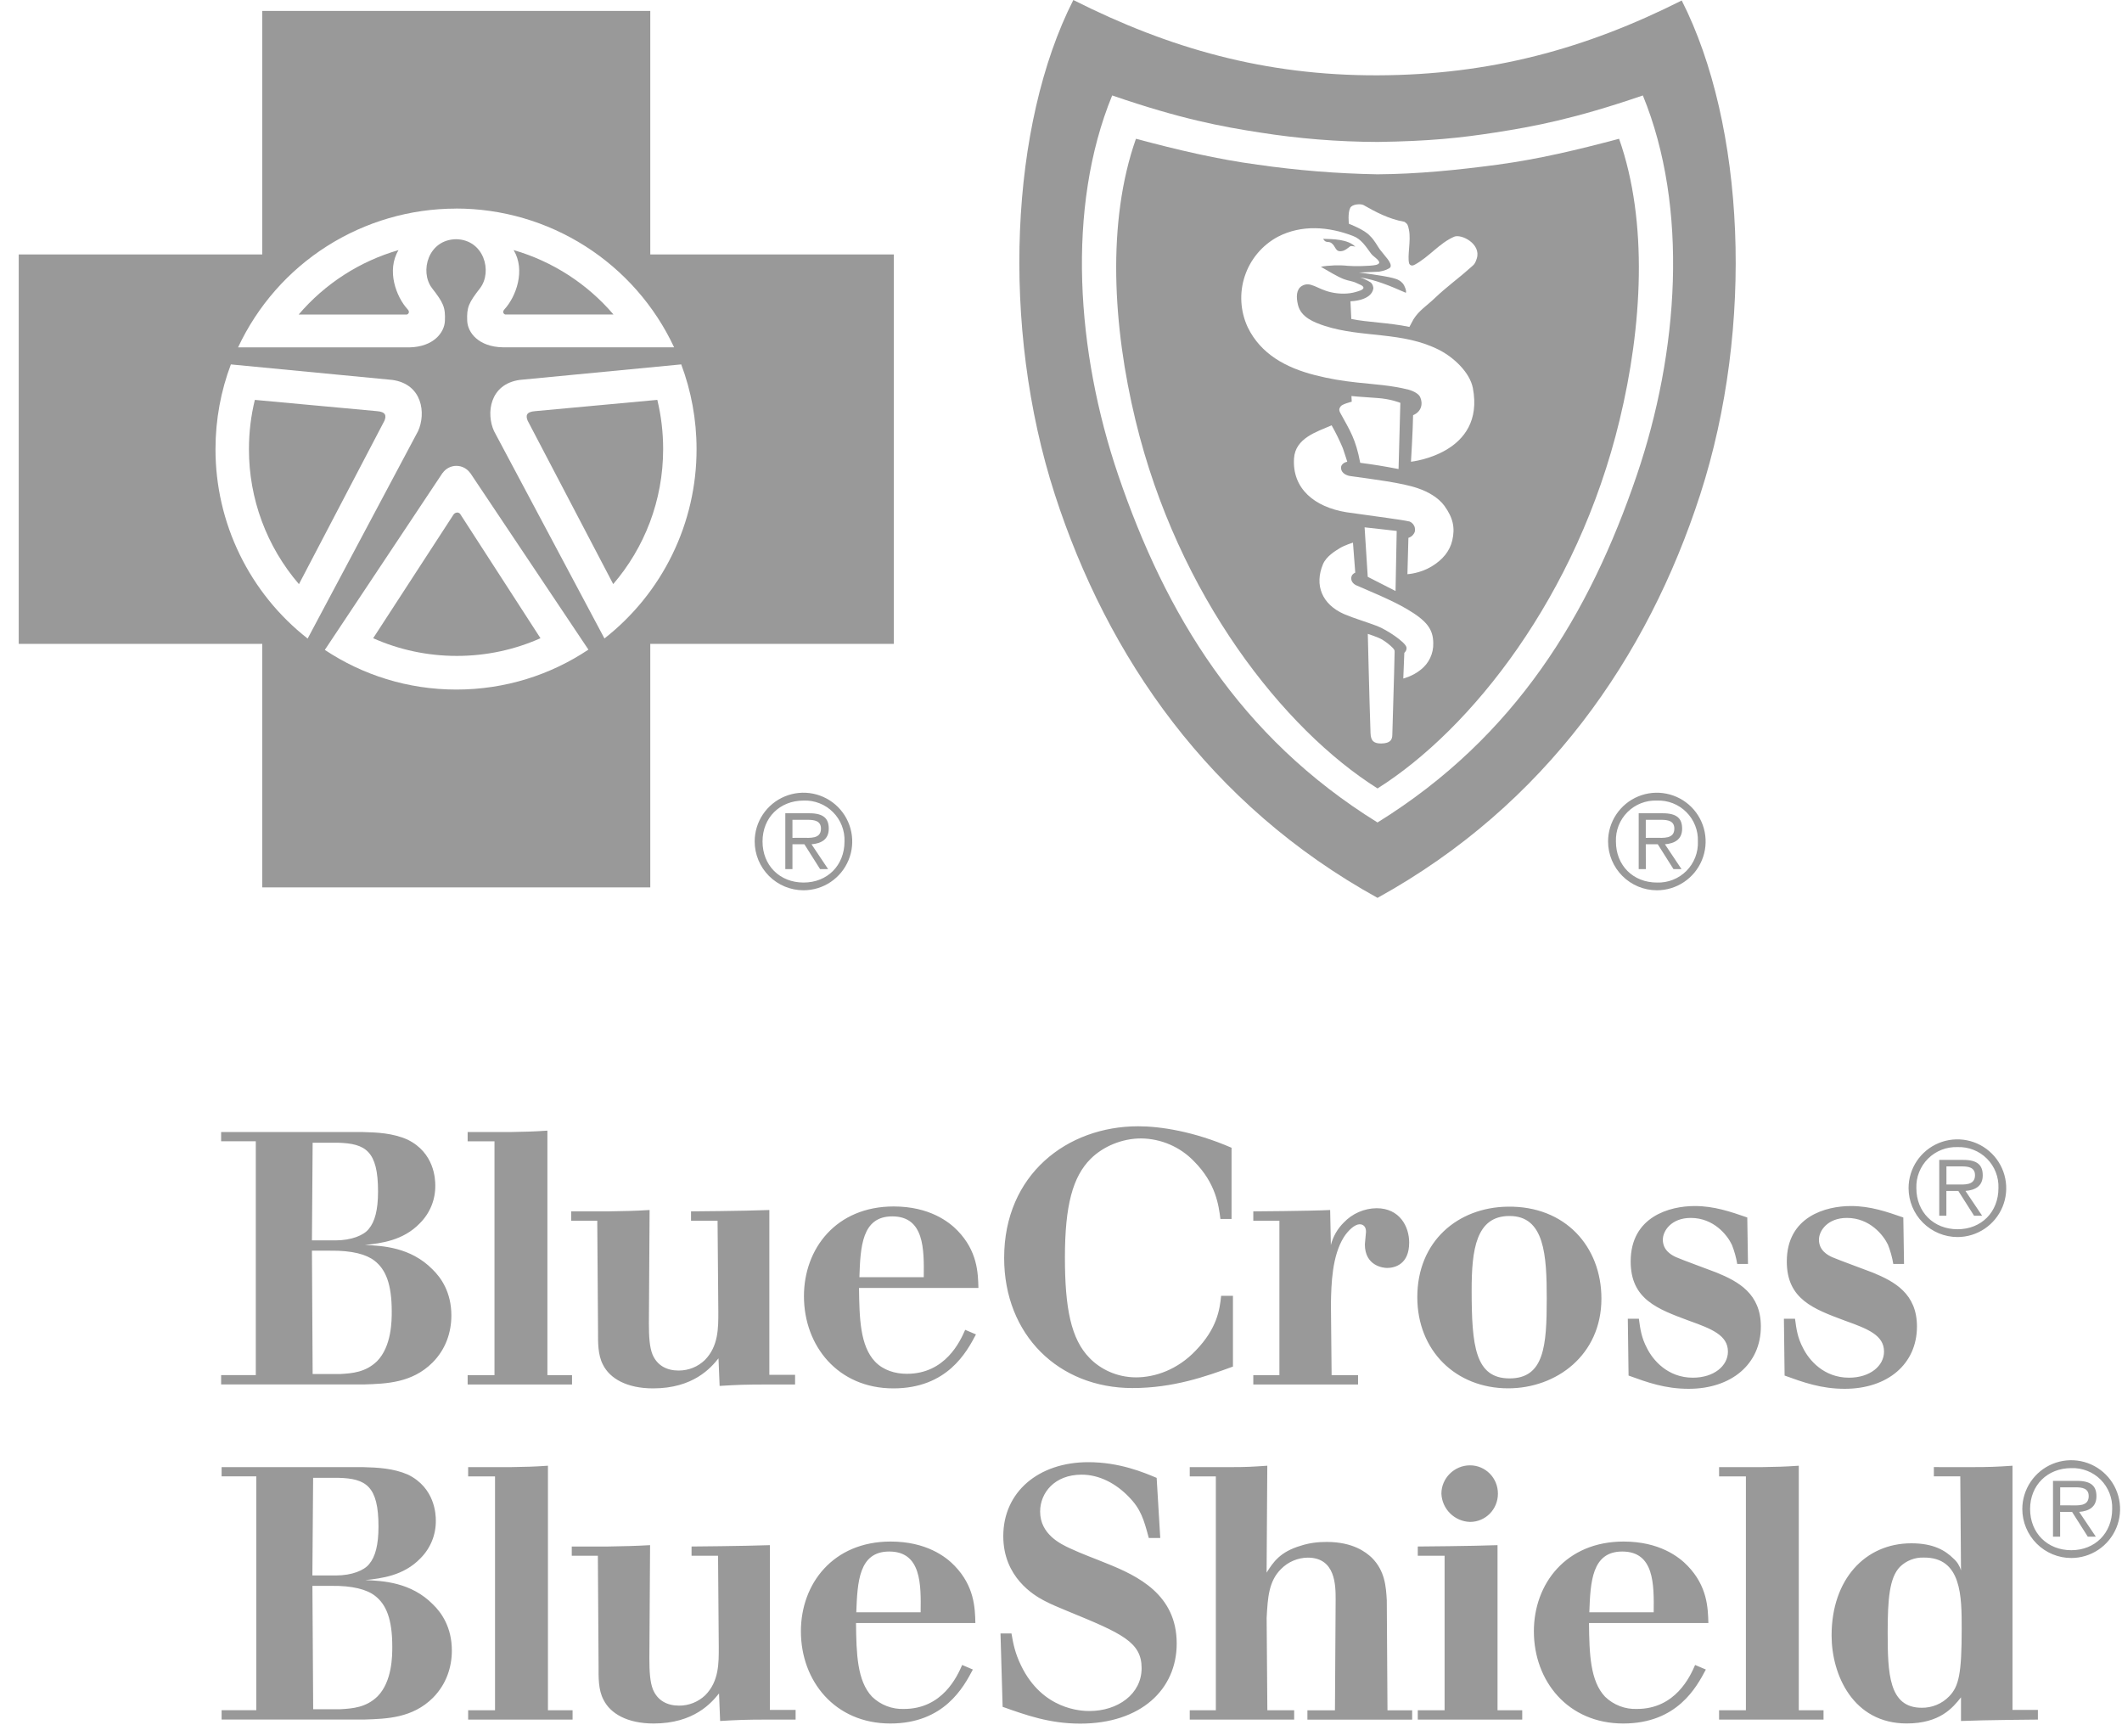 <svg width="110" height="90" viewBox="0 0 110 90" fill="none" xmlns="http://www.w3.org/2000/svg">
<path d="M33.709 0.566V13.188H46.333V33.372H33.709V45.996H13.595V33.372H0.971V13.188H13.595V0.566H33.709ZM23.659 24.146C23.364 24.146 23.103 24.293 22.945 24.517H22.939L16.838 33.685C18.791 34.984 21.137 35.741 23.659 35.741C26.19 35.741 28.544 34.979 30.502 33.671L24.378 24.517H24.372C24.214 24.293 23.953 24.147 23.659 24.146ZM23.702 26.565C23.806 26.566 23.862 26.639 23.877 26.675L28.017 33.08C26.692 33.67 25.224 33.997 23.68 33.997C22.137 33.997 20.669 33.67 19.344 33.08L23.507 26.675C23.529 26.638 23.598 26.566 23.702 26.565ZM11.968 18.888C11.453 20.255 11.171 21.736 11.171 23.281C11.169 25.172 11.598 27.04 12.426 28.74C13.253 30.441 14.457 31.931 15.946 33.097L15.94 33.113L21.67 22.349C22.091 21.433 21.904 19.91 20.337 19.692L11.968 18.888ZM26.945 19.691C25.377 19.909 25.19 21.432 25.611 22.348L31.342 33.109L31.333 33.093C32.822 31.927 34.027 30.437 34.854 28.736C35.682 27.036 36.111 25.169 36.108 23.277C36.108 21.734 35.826 20.253 35.313 18.887L26.945 19.691ZM19.543 21.311C20 21.346 20.034 21.544 19.93 21.804L15.497 30.277C13.821 28.331 12.9 25.847 12.905 23.278C12.905 22.4 13.01 21.546 13.211 20.727L19.543 21.311ZM34.074 20.726C34.272 21.545 34.376 22.399 34.376 23.277C34.376 25.953 33.401 28.397 31.788 30.275L27.352 21.803C27.245 21.54 27.281 21.345 27.739 21.311L34.074 20.726ZM23.642 10.812C21.27 10.812 18.945 11.489 16.943 12.763C14.941 14.037 13.345 15.856 12.341 18.006H21.215C22.477 17.98 23.038 17.237 23.063 16.633C23.094 15.918 22.981 15.691 22.39 14.929C21.744 14.071 22.194 12.415 23.653 12.398C25.092 12.433 25.534 14.075 24.892 14.928C24.301 15.691 24.188 15.917 24.219 16.632C24.244 17.236 24.803 17.977 26.066 18.002H34.944C33.94 15.852 32.342 14.034 30.341 12.76C28.339 11.486 26.015 10.809 23.642 10.809V10.812ZM20.659 12.963C20.023 14.019 20.537 15.389 21.136 16.039C21.245 16.155 21.192 16.271 21.091 16.303H15.482C16.843 14.707 18.644 13.545 20.659 12.963ZM26.626 12.962C28.64 13.546 30.44 14.706 31.802 16.301H26.19C26.092 16.27 26.035 16.154 26.148 16.035C26.744 15.388 27.258 14.018 26.626 12.962Z" fill="black" fill-opacity="0.4"/>
<path d="M39.121 43.614C39.121 43.114 39.27 42.626 39.548 42.21C39.826 41.795 40.221 41.471 40.683 41.28C41.144 41.089 41.653 41.039 42.143 41.136C42.633 41.234 43.083 41.474 43.437 41.828C43.79 42.181 44.031 42.631 44.129 43.121C44.227 43.611 44.178 44.119 43.987 44.581C43.797 45.043 43.473 45.438 43.058 45.717C42.643 45.995 42.155 46.144 41.655 46.145C40.984 46.145 40.339 45.879 39.864 45.404C39.389 44.929 39.122 44.285 39.121 43.614ZM43.777 43.614C43.788 43.333 43.74 43.053 43.637 42.791C43.534 42.529 43.378 42.291 43.179 42.093C42.981 41.894 42.743 41.738 42.481 41.635C42.219 41.532 41.939 41.484 41.658 41.495C40.421 41.495 39.528 42.382 39.528 43.614C39.528 44.857 40.418 45.744 41.658 45.744C42.887 45.744 43.777 44.857 43.777 43.614ZM41.079 45.046H40.709V42.153H41.952C42.706 42.153 42.961 42.436 42.961 42.953C42.961 43.509 42.574 43.718 42.068 43.761L42.927 45.046H42.511L41.698 43.761H41.079V45.046ZM41.59 43.425C41.994 43.425 42.557 43.492 42.557 42.95C42.557 42.546 42.22 42.492 41.87 42.492H41.079V43.427L41.59 43.425ZM83.359 43.614C83.359 43.114 83.508 42.625 83.786 42.21C84.064 41.795 84.459 41.471 84.921 41.28C85.383 41.089 85.891 41.039 86.382 41.137C86.872 41.234 87.322 41.475 87.676 41.828C88.029 42.182 88.27 42.632 88.368 43.123C88.465 43.613 88.415 44.121 88.224 44.583C88.033 45.045 87.71 45.44 87.294 45.718C86.879 45.996 86.39 46.145 85.89 46.145C85.219 46.145 84.576 45.878 84.101 45.403C83.626 44.928 83.359 44.285 83.359 43.614ZM88.015 43.614C88.025 43.333 87.978 43.052 87.874 42.79C87.771 42.528 87.615 42.29 87.416 42.092C87.217 41.893 86.979 41.737 86.717 41.634C86.455 41.532 86.174 41.484 85.893 41.495C85.612 41.484 85.331 41.531 85.068 41.633C84.805 41.736 84.567 41.891 84.367 42.09C84.168 42.289 84.011 42.527 83.907 42.789C83.804 43.051 83.756 43.332 83.766 43.614C83.766 44.857 84.656 45.744 85.893 45.744C86.175 45.754 86.456 45.706 86.719 45.602C86.981 45.498 87.219 45.342 87.419 45.142C87.618 44.942 87.774 44.703 87.876 44.44C87.979 44.177 88.026 43.896 88.015 43.614ZM85.317 45.046H84.947V42.153H86.19C86.944 42.153 87.198 42.436 87.198 42.953C87.198 43.509 86.811 43.718 86.306 43.761L87.165 45.046H86.749L85.936 43.761H85.314L85.317 45.046ZM85.828 43.425C86.232 43.425 86.794 43.492 86.794 42.95C86.794 42.546 86.458 42.492 86.108 42.492H85.314V43.427L85.828 43.425Z" fill="black" fill-opacity="0.4"/>
<path d="M11.463 58.676H18.803C19.544 58.693 20.36 58.73 21.12 59.066C22.53 59.75 22.564 61.14 22.564 61.437C22.57 61.801 22.503 62.163 22.366 62.5C22.229 62.837 22.025 63.144 21.767 63.401C20.897 64.308 19.747 64.44 18.914 64.531C19.821 64.567 21.287 64.644 22.417 65.791C22.861 66.218 23.398 66.978 23.398 68.184C23.398 69.034 23.121 69.924 22.417 70.628C21.358 71.682 20.024 71.722 18.874 71.758H11.463V71.275H13.26V59.154H11.463V58.676ZM16.207 59.23L16.17 64.291H17.393C18.21 64.291 18.86 64.031 19.117 63.697C19.431 63.327 19.597 62.714 19.597 61.753C19.597 59.657 18.95 59.27 17.523 59.23H16.207ZM16.17 64.825L16.207 71.219H17.617C18.264 71.185 18.95 71.128 19.544 70.555C20.307 69.778 20.307 68.441 20.307 67.978C20.307 66.551 19.993 65.794 19.416 65.347C18.99 65.014 18.25 64.811 17.119 64.825H16.17ZM26.432 58.676C27.302 58.657 27.562 58.657 28.376 58.603V71.278H29.653V71.761H24.242V71.278H25.633V59.157H24.242V58.676H26.432ZM31.504 62.788C32.47 62.77 32.764 62.77 33.674 62.717L33.637 68.591C33.637 69.294 33.674 69.831 33.823 70.201C34.064 70.778 34.564 71.038 35.177 71.038C35.714 71.038 36.177 70.834 36.53 70.501C37.251 69.778 37.236 68.814 37.236 67.998L37.197 63.271H35.821V62.788C35.821 62.788 38.491 62.77 39.881 62.717V71.258H41.215V71.761H39.805C38.621 71.761 38.194 71.778 37.304 71.835L37.245 70.405C36.858 70.888 35.951 71.962 33.855 71.962C32.484 71.962 31.611 71.445 31.258 70.738C30.981 70.218 31.001 69.552 31.001 68.995L30.961 63.271H29.608V62.788H31.504ZM50.592 69.165C50.112 70.071 49.112 71.962 46.309 71.962C43.435 71.962 41.675 69.758 41.675 67.184C41.675 64.717 43.345 62.533 46.326 62.533C48.179 62.533 49.199 63.33 49.643 63.791C50.663 64.847 50.7 65.96 50.719 66.757H44.529C44.549 68.331 44.586 69.758 45.362 70.577C45.786 71.021 46.399 71.207 47.01 71.207C49.01 71.207 49.773 69.52 50.033 68.927L50.592 69.165ZM47.886 66.201C47.903 64.754 47.919 63.047 46.252 63.047C44.676 63.047 44.602 64.624 44.549 66.201H47.886ZM63.914 70.832C62.544 71.332 60.837 71.945 58.704 71.945C54.887 71.945 52.053 69.201 52.053 65.198C52.053 60.88 55.314 58.377 59.004 58.377C60.134 58.377 61.877 58.637 63.841 59.49V63.18H63.264C63.174 62.474 63.027 61.327 61.897 60.194C61.541 59.823 61.115 59.527 60.643 59.323C60.172 59.12 59.664 59.012 59.151 59.007C58.17 59.007 57.187 59.417 56.537 60.064C55.61 60.99 55.203 62.474 55.203 65.181C55.203 67.794 55.517 69.407 56.481 70.388C57.017 70.945 57.871 71.391 58.891 71.391C59.871 71.391 61.038 70.998 61.984 70.001C63.098 68.851 63.228 67.868 63.301 67.164H63.914V70.832ZM69.028 71.278H70.399V71.761H64.968V71.278H66.322V63.271H64.968V62.788C64.968 62.788 67.895 62.77 68.952 62.717L68.989 64.534C69.101 64.091 69.333 63.687 69.658 63.367C69.878 63.135 70.142 62.95 70.435 62.822C70.728 62.695 71.043 62.627 71.362 62.624C72.549 62.624 73.049 63.567 73.049 64.404C73.049 65.531 72.309 65.72 71.902 65.72C71.718 65.72 70.752 65.627 70.752 64.497C70.752 64.404 70.811 63.94 70.811 63.85C70.811 63.457 70.531 63.457 70.478 63.457C70.235 63.457 69.901 63.754 69.661 64.124C69.048 65.107 69.011 66.551 68.992 67.574L69.028 71.278ZM83.014 67.308C83.014 70.238 80.68 71.959 78.18 71.959C75.456 71.959 73.47 69.998 73.47 67.235C73.47 64.325 75.583 62.584 78.14 62.544C81.144 62.491 83.014 64.621 83.014 67.308ZM76.287 66.867C76.287 69.775 76.473 71.445 78.253 71.445C80.05 71.445 80.18 69.755 80.18 67.308C80.18 65.068 80.07 63.011 78.236 63.028C76.51 63.03 76.287 64.791 76.287 66.867ZM84.955 68.351C85.029 68.885 85.085 69.334 85.382 69.888C85.676 70.481 86.439 71.408 87.752 71.408C88.849 71.408 89.572 70.795 89.572 70.055C89.572 69.218 88.755 68.885 87.569 68.461C85.919 67.848 84.531 67.348 84.531 65.384C84.531 63.047 86.571 62.511 87.849 62.511C88.866 62.511 89.702 62.804 90.575 63.104L90.612 65.514H90.055C89.998 65.171 89.904 64.836 89.775 64.514C89.538 64.014 88.835 63.127 87.645 63.127C86.645 63.127 86.198 63.791 86.198 64.257C86.198 64.827 86.682 65.07 86.885 65.161C87.179 65.294 88.645 65.828 88.979 65.958C90.109 66.421 91.279 67.051 91.279 68.755C91.279 70.699 89.758 71.984 87.535 71.984C86.309 71.984 85.385 71.648 84.421 71.298L84.382 68.351H84.955ZM93.05 68.351C93.121 68.885 93.177 69.334 93.474 69.888C93.771 70.481 94.531 71.408 95.847 71.408C96.941 71.408 97.664 70.795 97.664 70.055C97.664 69.218 96.85 68.885 95.661 68.461C94.014 67.848 92.624 67.348 92.624 65.384C92.624 63.047 94.663 62.511 95.943 62.511C96.96 62.511 97.794 62.804 98.664 63.104L98.701 65.514H98.144C98.088 65.172 97.995 64.836 97.868 64.514C97.627 64.014 96.924 63.127 95.74 63.127C94.74 63.127 94.29 63.791 94.29 64.257C94.29 64.827 94.774 65.07 94.977 65.161C95.277 65.294 96.74 65.828 97.073 65.958C98.204 66.421 99.371 67.051 99.371 68.755C99.371 70.699 97.85 71.984 95.627 71.984C94.401 71.984 93.477 71.648 92.51 71.298L92.474 68.351H93.05ZM11.488 76.044H18.829C19.569 76.064 20.386 76.101 21.146 76.431C22.556 77.121 22.592 78.511 22.592 78.805C22.598 79.169 22.531 79.531 22.394 79.868C22.257 80.205 22.054 80.512 21.796 80.769C20.922 81.678 19.773 81.808 18.939 81.899C19.849 81.938 21.31 82.009 22.443 83.159C22.886 83.585 23.423 84.346 23.423 85.552C23.423 86.405 23.143 87.292 22.443 87.999C21.383 89.053 20.052 89.089 18.902 89.126H11.488V88.643H13.285V76.522H11.488V76.044ZM16.232 76.598L16.193 81.659H17.416C18.233 81.659 18.88 81.399 19.14 81.065C19.453 80.692 19.62 80.085 19.62 79.121C19.62 77.028 18.973 76.635 17.546 76.598H16.232ZM16.195 82.198L16.235 88.592H17.645C18.292 88.555 18.979 88.502 19.572 87.925C20.335 87.148 20.335 85.812 20.335 85.351C20.335 83.922 20.021 83.165 19.445 82.718C19.021 82.385 18.278 82.181 17.148 82.198H16.195ZM26.457 76.044C27.328 76.027 27.588 76.027 28.404 75.971V88.646H29.681V89.129H24.268V88.646H25.661V76.525H24.268V76.044H26.457ZM31.532 80.158C32.495 80.138 32.789 80.138 33.699 80.088L33.662 85.959C33.662 86.662 33.699 87.202 33.849 87.572C34.089 88.146 34.589 88.406 35.202 88.406C35.706 88.409 36.191 88.216 36.556 87.869C37.279 87.145 37.259 86.182 37.259 85.368L37.222 80.638H35.849V80.158C35.849 80.158 38.519 80.138 39.909 80.088V88.629H41.243V89.129H39.833C38.646 89.129 38.22 89.149 37.33 89.202L37.273 87.773C36.883 88.259 35.976 89.332 33.883 89.332C32.512 89.332 31.639 88.812 31.289 88.109C31.006 87.589 31.029 86.919 31.029 86.366L30.992 80.638H29.639V80.158H31.532ZM50.431 86.535C49.951 87.442 48.948 89.332 46.151 89.332C43.277 89.332 41.517 87.126 41.517 84.552C41.517 82.088 43.184 79.901 46.168 79.901C48.021 79.901 49.044 80.695 49.488 81.161C50.505 82.215 50.544 83.328 50.561 84.125H44.374C44.391 85.702 44.43 87.126 45.207 87.945C45.425 88.156 45.684 88.321 45.968 88.43C46.251 88.538 46.554 88.589 46.857 88.578C48.858 88.578 49.62 86.888 49.877 86.298L50.431 86.535ZM47.724 83.569C47.744 82.122 47.764 80.418 46.094 80.418C44.52 80.418 44.447 81.995 44.388 83.569H47.724ZM52.432 84.662C52.525 85.199 52.615 85.682 52.932 86.332C54.045 88.629 56.065 88.685 56.475 88.685C57.938 88.685 59.179 87.812 59.179 86.462C59.179 85.111 58.159 84.662 55.359 83.515C54.915 83.328 54.489 83.162 54.082 82.941C53.599 82.681 52.008 81.752 52.008 79.621C52.008 77.324 53.839 75.787 56.418 75.787C58.032 75.787 59.292 76.321 59.959 76.601L60.145 79.717H59.552C59.292 78.754 59.142 78.214 58.498 77.567C57.851 76.9 56.995 76.434 56.071 76.434C54.661 76.434 53.918 77.381 53.918 78.347C53.918 79.531 54.994 80.034 55.475 80.257C56.105 80.551 56.735 80.774 57.365 81.034C58.978 81.681 60.998 82.645 60.998 85.185C60.998 87.578 59.128 89.338 55.995 89.338C54.401 89.338 53.178 88.894 51.974 88.468L51.864 84.665H52.432M63.694 76.044C64.64 76.044 64.861 76.027 65.694 75.971L65.658 81.512C66.008 80.958 66.361 80.435 67.418 80.121C67.861 79.975 68.305 79.921 68.771 79.921C70.144 79.921 70.811 80.458 71.108 80.735C71.794 81.421 71.848 82.235 71.888 82.941L71.924 88.649H73.204V89.132H67.774V88.649H69.201L69.237 82.904C69.237 82.181 69.237 80.735 67.791 80.735C67.268 80.741 66.769 80.955 66.403 81.328C65.771 81.958 65.717 82.794 65.66 83.865L65.697 88.646H67.087V89.129H61.674V88.646H63.027V76.525H61.674V76.044H63.694ZM77.629 80.088V88.646H78.909V89.129H73.495V88.646H74.885V80.638H73.495V80.158C73.495 80.158 76.349 80.138 77.629 80.088ZM74.719 77.418C74.719 76.621 75.385 75.951 76.202 75.951C76.999 75.951 77.649 76.598 77.649 77.418C77.649 78.237 77.002 78.884 76.202 78.884C75.815 78.872 75.447 78.714 75.172 78.442C74.897 78.17 74.735 77.804 74.719 77.418ZM88.428 86.535C87.947 87.442 86.947 89.332 84.147 89.332C81.271 89.332 79.513 87.126 79.513 84.552C79.513 82.088 81.18 79.901 84.164 79.901C86.018 79.901 87.038 80.695 87.484 81.161C88.501 82.215 88.538 83.328 88.558 84.125H82.37C82.387 85.702 82.427 87.126 83.204 87.945C83.422 88.156 83.68 88.321 83.964 88.43C84.248 88.539 84.55 88.589 84.854 88.578C86.854 88.578 87.617 86.888 87.871 86.298L88.428 86.535ZM85.724 83.569C85.741 82.122 85.758 80.418 84.094 80.418C82.517 80.418 82.444 81.995 82.387 83.569H85.724ZM91.301 76.044C92.171 76.027 92.431 76.027 93.245 75.971V88.646H94.528V89.129H89.114V88.646H90.504V76.525H89.114V76.044H91.301ZM102.08 76.044C103.157 76.044 103.493 76.027 104.324 75.971V88.629H105.64V89.129C105.64 89.129 102.86 89.149 101.654 89.202V87.976C101.23 88.513 100.563 89.33 98.839 89.33C96.059 89.33 94.946 86.806 94.946 84.769C94.946 81.862 96.686 79.992 99.08 79.992C100.227 79.992 100.84 80.362 101.266 80.785C101.452 80.948 101.586 81.161 101.654 81.399L101.617 76.522H100.247V76.042L102.08 76.044ZM98.486 81.215C97.949 81.772 97.853 82.865 97.853 84.605C97.853 86.739 97.91 88.516 99.616 88.516C99.882 88.52 100.146 88.469 100.391 88.367C100.637 88.265 100.859 88.114 101.043 87.922C101.543 87.405 101.69 86.756 101.69 84.422C101.69 82.752 101.69 80.715 99.727 80.732C99.498 80.723 99.27 80.761 99.056 80.845C98.843 80.928 98.649 81.054 98.486 81.215ZM98.936 61.581C98.937 61.081 99.086 60.592 99.364 60.177C99.643 59.762 100.038 59.438 100.5 59.247C100.962 59.056 101.471 59.006 101.961 59.104C102.452 59.201 102.902 59.442 103.256 59.796C103.61 60.149 103.851 60.599 103.949 61.09C104.048 61.58 103.998 62.089 103.808 62.551C103.617 63.013 103.294 63.409 102.879 63.688C102.464 63.967 101.976 64.117 101.476 64.118C100.803 64.118 100.157 63.85 99.681 63.374C99.205 62.899 98.937 62.254 98.936 61.581ZM103.595 61.581C103.606 61.3 103.559 61.019 103.456 60.756C103.354 60.494 103.198 60.255 102.999 60.056C102.8 59.856 102.562 59.7 102.3 59.597C102.038 59.494 101.757 59.446 101.476 59.456C101.193 59.446 100.912 59.493 100.648 59.596C100.385 59.699 100.146 59.855 99.946 60.054C99.745 60.254 99.588 60.492 99.484 60.755C99.379 61.017 99.33 61.298 99.34 61.581C99.34 62.824 100.235 63.714 101.476 63.714C102.71 63.714 103.595 62.824 103.595 61.581ZM100.896 63.014H100.526V60.12H101.772C102.524 60.12 102.781 60.403 102.781 60.923C102.781 61.479 102.391 61.688 101.885 61.728L102.75 63.014H102.332L101.515 61.728H100.896V63.014ZM101.408 61.395C101.815 61.395 102.38 61.457 102.38 60.914C102.38 60.507 102.043 60.456 101.693 60.456H100.899V61.395H101.408ZM104.832 78.214C104.833 77.713 104.983 77.224 105.262 76.808C105.541 76.392 105.936 76.069 106.399 75.877C106.862 75.686 107.371 75.637 107.862 75.734C108.354 75.832 108.805 76.074 109.159 76.428C109.513 76.782 109.754 77.233 109.852 77.724C109.95 78.215 109.9 78.724 109.709 79.187C109.518 79.65 109.194 80.046 108.778 80.325C108.362 80.604 107.873 80.753 107.372 80.754C106.699 80.754 106.053 80.486 105.577 80.01C105.101 79.533 104.833 78.888 104.832 78.214ZM109.491 78.214C109.502 77.933 109.454 77.653 109.351 77.391C109.248 77.13 109.092 76.892 108.894 76.693C108.695 76.494 108.457 76.338 108.195 76.236C107.933 76.133 107.653 76.085 107.372 76.095C106.135 76.095 105.236 76.982 105.236 78.214C105.236 79.46 106.132 80.35 107.372 80.35C108.604 80.35 109.491 79.46 109.491 78.214ZM106.793 79.65H106.423V76.756H107.666C108.42 76.756 108.675 77.042 108.675 77.556C108.675 78.115 108.282 78.325 107.779 78.364L108.644 79.65H108.228L107.412 78.364H106.793V79.65ZM107.304 78.025C107.711 78.025 108.274 78.093 108.274 77.547C108.274 77.141 107.937 77.09 107.59 77.09H106.796V78.025H107.304Z" fill="black" fill-opacity="0.4"/>
<path d="M55.639 0C60.617 2.512 65.585 3.921 71.408 3.904C77.234 3.887 82.195 2.537 87.177 0.025C90.446 6.467 90.962 16.896 88.136 25.63C85.413 34.049 80.13 41.721 71.408 46.538C62.692 41.721 57.405 34.05 54.681 25.63C51.856 16.896 52.367 6.439 55.639 0ZM71.399 42.636H71.416C71.413 42.634 71.41 42.632 71.407 42.63C71.404 42.632 71.402 42.634 71.399 42.636ZM85.162 4.947C81.576 6.179 79.474 6.561 77.524 6.866C75.705 7.149 74.08 7.321 71.419 7.357H71.399C69.354 7.35 67.312 7.186 65.293 6.866C63.343 6.564 61.238 6.179 57.653 4.947C55.263 10.776 55.794 18.246 57.969 24.632C60.418 31.82 64.239 38.186 71.407 42.63C78.578 38.186 82.403 31.82 84.848 24.632C87.021 18.247 87.552 10.779 85.162 4.947Z" fill="black" fill-opacity="0.4"/>
<path d="M71.413 40.87H71.402C71.404 40.869 71.406 40.867 71.408 40.866C71.409 40.867 71.412 40.869 71.413 40.87ZM83.93 7.193C85.45 11.505 85.128 16.938 83.956 21.775C81.761 30.887 76.26 37.81 71.408 40.866C66.558 37.813 61.057 30.887 58.86 21.775C57.69 16.938 57.365 11.505 58.885 7.193C61.058 7.773 63.087 8.253 65.186 8.535C67.244 8.831 69.32 8.998 71.399 9.035H71.416C73.459 9.021 75.536 8.818 77.632 8.535C79.729 8.253 81.755 7.773 83.93 7.193ZM70.904 32.855C70.904 32.865 70.983 36.216 71.045 38.002C71.059 38.406 71.223 38.544 71.616 38.536C72.076 38.525 72.172 38.336 72.175 38.087C72.187 37.521 72.269 35.095 72.294 33.793C72.3 33.683 72.263 33.671 72.212 33.595C72.043 33.423 71.851 33.273 71.644 33.148C71.409 33.013 70.904 32.855 70.904 32.855ZM70.135 28.125C70.12 28.13 69.726 28.25 69.46 28.407C69.215 28.557 68.757 28.834 68.584 29.235C68.121 30.331 68.533 31.332 69.68 31.832C70.174 32.044 70.859 32.245 71.381 32.445C71.89 32.64 72.834 33.272 72.905 33.541C72.946 33.706 72.804 33.832 72.797 33.838L72.744 35.169C72.757 35.166 73.238 35.046 73.642 34.717C73.854 34.555 74.023 34.344 74.137 34.103C74.251 33.863 74.306 33.598 74.297 33.332C74.292 32.609 73.958 32.171 72.927 31.566C72.13 31.097 71.042 30.663 70.287 30.329C70.225 30.3 69.978 30.147 70.062 29.874C70.103 29.739 70.247 29.684 70.254 29.682L70.135 28.125ZM70.901 29.898L72.342 30.633L72.402 27.52C71.766 27.441 71.489 27.421 70.738 27.333L70.901 29.898ZM69.028 22.045C68.251 22.384 67.147 22.709 67.079 23.76C66.98 25.331 68.144 26.28 69.788 26.549C71.551 26.803 72.599 26.925 73.074 27.032C73.141 27.061 73.201 27.105 73.248 27.161C73.294 27.218 73.327 27.285 73.342 27.356C73.371 27.52 73.343 27.606 73.249 27.719C73.149 27.844 73.013 27.876 73.009 27.877L72.958 29.761C72.973 29.76 73.601 29.728 74.209 29.362C74.791 29.012 75.154 28.563 75.284 28.007C75.433 27.357 75.328 26.843 74.871 26.213C74.565 25.795 74.034 25.489 73.495 25.306C72.683 25.023 71.152 24.837 70.002 24.676C69.827 24.653 69.545 24.542 69.517 24.285C69.487 23.999 69.828 23.935 69.839 23.933C69.838 23.927 69.755 23.657 69.61 23.231C69.44 22.825 69.245 22.428 69.028 22.045ZM70.071 20.821C70.057 20.825 69.564 20.948 69.495 21.067C69.466 21.124 69.367 21.2 69.48 21.406C69.98 22.319 70.277 22.748 70.511 23.988C71.229 24.081 71.732 24.164 72.498 24.311L72.591 20.881C72.578 20.875 72.093 20.674 71.387 20.629C70.447 20.57 70.056 20.527 70.056 20.527L70.071 20.821ZM70.135 12.229C68.881 11.748 67.483 11.627 66.237 12.274C65.428 12.71 64.816 13.439 64.527 14.312C64.238 15.184 64.293 16.134 64.682 16.967C65.357 18.351 66.65 19.058 68.172 19.445C68.915 19.634 69.56 19.741 70.368 19.829C71.294 19.928 72.114 19.97 73.009 20.196C73.201 20.244 73.526 20.383 73.617 20.578C73.778 20.928 73.681 21.343 73.252 21.519C73.241 22.298 73.143 23.919 73.142 23.932C73.176 23.928 76.995 23.515 76.351 20.117C76.193 19.298 75.357 18.527 74.623 18.148C72.713 17.165 70.624 17.523 68.669 16.891C68.11 16.707 67.437 16.444 67.285 15.806C67.186 15.399 67.192 14.998 67.485 14.822C67.931 14.559 68.265 14.981 68.983 15.145C69.435 15.252 69.924 15.241 70.277 15.134C70.435 15.086 70.655 15.037 70.681 14.919C70.681 14.797 70.421 14.724 70.331 14.676C70.108 14.563 69.921 14.565 69.681 14.475C69.288 14.325 68.869 14.049 68.471 13.828C68.844 13.749 69.471 13.732 69.847 13.777C70.147 13.808 71.068 13.8 71.345 13.727C71.405 13.71 71.542 13.658 71.483 13.554C71.376 13.373 71.195 13.308 71.071 13.142C70.802 12.777 70.57 12.395 70.135 12.229ZM70.672 10.624C70.531 10.556 70.091 10.576 69.992 10.776C69.858 11.042 69.922 11.588 69.923 11.599C69.923 11.599 70.749 11.907 71.02 12.231C71.243 12.435 71.407 12.763 71.532 12.933C71.783 13.271 72.175 13.624 72.077 13.848C72.017 13.938 71.749 14.04 71.489 14.082L70.449 14.125C70.449 14.125 71.681 14.277 72.19 14.407C72.481 14.475 72.616 14.571 72.729 14.704C72.791 14.772 72.93 15.085 72.876 15.176C72.04 14.809 71.319 14.506 70.505 14.379C70.695 14.443 70.878 14.529 71.048 14.636C71.172 14.726 71.197 14.921 71.192 14.955C71.082 15.605 70.005 15.616 70.005 15.616L70.048 16.532C70.882 16.707 71.984 16.721 73.06 16.944C73.064 16.936 73.213 16.652 73.275 16.546C73.566 16.083 73.953 15.857 74.357 15.47C74.993 14.862 75.637 14.404 76.123 13.961C76.36 13.746 76.445 13.748 76.555 13.393C76.789 12.636 75.749 12.113 75.382 12.269C74.611 12.602 74.091 13.314 73.323 13.727C73.23 13.78 73.105 13.782 73.048 13.658C72.941 13.277 73.153 12.469 73.037 11.912C72.981 11.658 72.977 11.621 72.805 11.497C71.983 11.353 71.288 10.974 70.672 10.624ZM68.59 12.379C69.104 12.393 69.879 12.396 70.26 12.791C70.179 12.761 70.091 12.749 70.005 12.757C69.844 12.873 69.734 12.986 69.556 13.015C69.204 13.073 69.257 12.762 69.011 12.593C68.862 12.489 68.72 12.621 68.59 12.379Z" fill="black" fill-opacity="0.4"/>
</svg>

